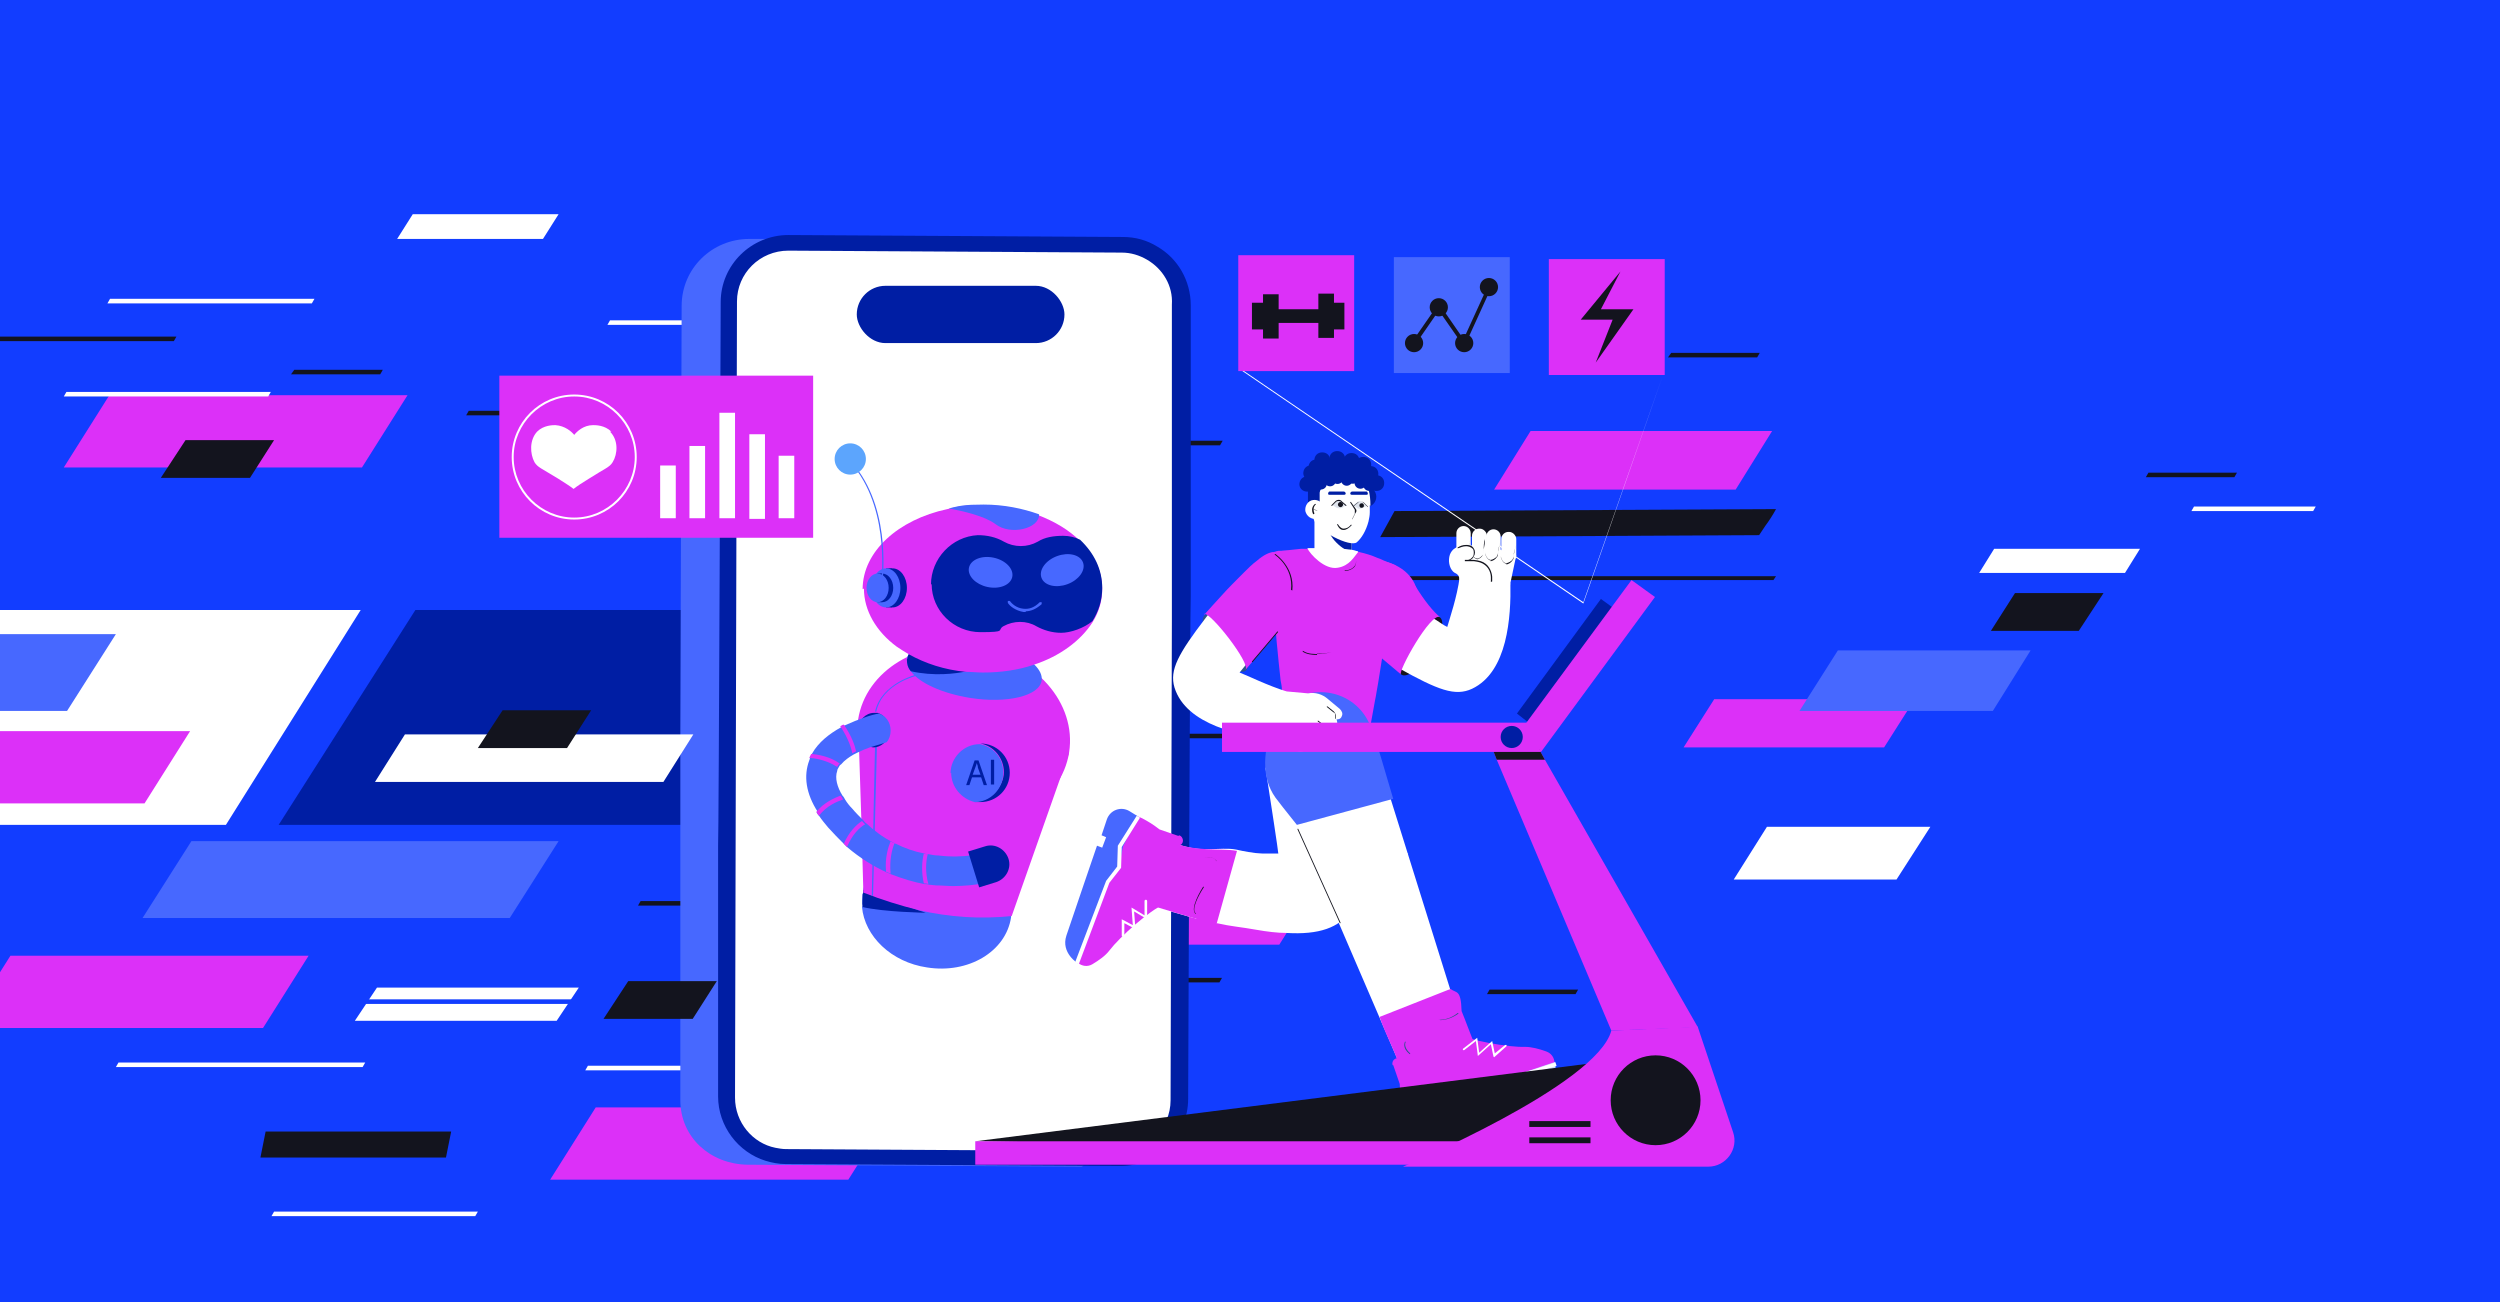 <?xml version="1.0" encoding="UTF-8"?>
<svg id="Warstwa_1" xmlns="http://www.w3.org/2000/svg" version="1.1" viewBox="0 0 384 200">
  <rect x="0" y="0" width="384" height="200" fill="#808080" stroke="none"/>
  <!-- Generator: Adobe Illustrator 29.3.0, SVG Export Plug-In . SVG Version: 2.1.0 Build 146)  -->
  <defs>
    <style>
      .st0 {
        fill: #5ca5fd;
      }

      .st1 {
        fill: #dfe4ed;
      }

      .st2 {
        fill: #123dff;
      }

      .st3 {
        fill: #fff;
      }

      .st4 {
        fill: #dc30f8;
      }

      .st5 {
        fill: none;
      }

      .st6 {
        fill: #4768ff;
      }

      .st7 {
        fill: #c6dafd;
      }

      .st8 {
        fill: #13141e;
      }

      .st9 {
        fill: #001ea4;
      }

      .st10 {
        fill: #2c538a;
      }
    </style>
  </defs>
  <rect class="st5" x="-20.5" y="1.2" width="439.8" height="201.6"/>
  <path class="st2" d="M440.2-.5H-4.6v203.9h444.9V-.5Z"/>
  <path class="st8" d="M270.2,82.2c.3-.5.7-1,1-1.5.6-.8,1.1-1.6,1.6-2.5l-58.6.3c-.7,1.3-1.5,2.7-2.2,4l58.2-.3Z"/>
  <path class="st8" d="M157.5,82.2c.3-.5.7-1,1-1.5.6-.8,1.1-1.6,1.6-2.5l-58.6.3c-.7,1.3-1.5,2.7-2.2,4l58.2-.3Z"/>
  <path class="st8" d="M187.3,150.9h-78.1l.4-.7h78.1l-.4.7Z"/>
  <path class="st8" d="M167,139.1h-69l.4-.7h69l-.4.7Z"/>
  <path class="st3" d="M116.9,164.4h-27l.4-.7h27l-.4.7Z"/>
  <path class="st8" d="M219.7,113.4h-69l.4-.7h69l-.4.7Z"/>
  <path class="st8" d="M149.6,63.8h-78l.4-.7h78l-.4.7Z"/>
  <path class="st8" d="M187.4,68.4h-68.9l.4-.7h68.9l-.4.7Z"/>
  <path class="st3" d="M326.4,88h-22.4l2.3-3.7h22.4l-2.3,3.7Z"/>
  <path class="st8" d="M319.4,96.9h-13.6l3.7-5.8h13.6l-3.8,5.8Z"/>
  <path class="st8" d="M242,152.7h-13.6l.4-.7h13.6l-.4.7Z"/>
  <path class="st8" d="M343.2,73.3h-13.6l.4-.7h13.6l-.4.7Z"/>
  <path class="st3" d="M164.5,163.6h-31.4l.4-.6h31.4l-.4.6Z"/>
  <path class="st3" d="M85.5,156.8h-31l3.4-5.1h31l-3.4,5.1Z"/>
  <path class="st8" d="M68.5,177.8h-28.5l.8-4h28.5l-.8,4Z"/>
  <path class="st3" d="M73,186.8h-31.3l.4-.7h31.3l-.4.7Z"/>
  <path class="st8" d="M147,104h-13.6l3.7-5.8h13.6l-3.8,5.8Z"/>
  <path class="st3" d="M124.7,49.9h-31.4l.4-.7h31.4l-.4.7Z"/>
  <path class="st4" d="M196.5,145.1h-41l6.2-9.9h41l-6.2,9.9Z"/>
  <path class="st4" d="M289.4,114.8h-30.8l4.7-7.4h30.8l-4.7,7.4Z"/>
  <path class="st3" d="M32.9,94.6H-5l.4-.7h37.9l-.4.7Z"/>
  <path class="st9" d="M42.8,126.7h103.9l20.7-33H63.8l-21,33Z"/>
  <path class="st3" d="M-123.9,126.7H34.7l20.7-33H-103l-21,33Z"/>
  <path class="st2" d="M334.4,87.8h11.3l3.4-5.5h-11.3l-3.4,5.5Z"/>
  <path class="st8" d="M272.4,89.1h-67.9l.5-.6h67.8l-.4.6Z"/>
  <path class="st3" d="M355.3,78.5h-18.7l.4-.7h18.7l-.4.7Z"/>
  <path class="st3" d="M211.1,139.2h-25l5.2-8.1h25l-5.1,8.1Z"/>
  <path class="st3" d="M271.5,127h25l-5.2,8.1h-25l5.1-8.1Z"/>
  <path class="st4" d="M40.4,157.9H-5.4l7-11.1h45.8l-7,11.1Z"/>
  <path class="st4" d="M130.3,181.2h-45.8l7-11.1h45.8l-7,11.1Z"/>
  <path class="st4" d="M55.6,71.8H9.8l7-11.1h45.8l-7,11.1Z"/>
  <path class="st4" d="M22.3,123.4H-23.5l7-11.1H29.2l-7,11.1Z"/>
  <path class="st4" d="M266.6,75.2h-37.1l5.6-9h37.1l-5.6,9Z"/>
  <path class="st3" d="M55.7,163.9H17.8l.4-.7h37.9l-.4.7Z"/>
  <path class="st2" d="M99.5,154.2h-45.6l.4-.7h45.6l-.4.7Z"/>
  <path class="st6" d="M306,109.2h-29.6l5.9-9.3h29.6l-5.8,9.3h0Z"/>
  <path class="st2" d="M32.4,199.5h-9.8l.4-.7h9.9l-.5.7Z"/>
  <path class="st3" d="M168.4,87.8h-22.4l2.3-3.7h22.4l-2.3,3.7Z"/>
  <path class="st8" d="M160.6,131.1h-13.6l3.7-5.8h13.6l-3.8,5.8Z"/>
  <path class="st8" d="M26.6,52.4H-26.9l.5-.7H27.1l-.4.7Z"/>
  <path class="st8" d="M269.8,54.9h-13.6l.5-.7h13.6l-.4.7Z"/>
  <path class="st3" d="M47.9,46.6h-31.4l.4-.7h31.4l-.4.7Z"/>
  <path class="st3" d="M83.4,36.7h-22.4l2.4-3.8h22.4l-2.4,3.8Z"/>
  <path class="st8" d="M38.3,73.4h-13.6l3.8-5.8h13.6l-3.7,5.8Z"/>
  <path class="st8" d="M58.3,57.5h-13.6l.5-.7h13.6l-.4.7Z"/>
  <path class="st3" d="M41.2,60.9H9.8l.4-.7h31.4l-.4.7Z"/>
  <path class="st6" d="M21.9,141h56.4l7.5-11.8H29.4l-7.5,11.8Z"/>
  <path class="st6" d="M-46.1,109.2H10.3l7.5-11.8h-56.4l-7.5,11.8Z"/>
  <path class="st3" d="M243.2,92.7h0c0,0-52.8-36-52.8-36,0,0,0,0,0-.1,0,0,0,0,.1,0l52.7,35.9,12.2-34.8s0,0,0,0c0,0,0,0,0,0l-12.2,35Z"/>
  <g>
    <path class="st6" d="M173,39.3c-1.8-1.5-4.1-2.4-6.6-2.4l-46.1-.2h-5.2c-5.7,0-10.4,4.5-10.4,10.3l-.2,65.8v15.5s0,40.7,0,40.7c0,5.7,4.6,9.8,10.3,9.9l51.3.3c.3,0,.4-.5.7-.5,2.2-.2,4.3-.5,5.9-1.9,2.2-1.9,3.7-4.7,3.7-7.9l.4-121.6c0-3.2-1.4-6.1-3.7-8Z"/>
    <g>
      <path class="st9" d="M182.9,46.9v44.7c-.1,0-.4,77.2-.4,77.2,0,5.7-4.7,10.3-10.4,10.3l-51.4-.3c-1.1,0-2.1-.2-3.1-.5-4.2-1.3-7.3-5.3-7.3-9.9v-38.5c.1,0,.4-83.5.4-83.5,0-5.7,4.7-10.3,10.4-10.3l51.4.3c1.9,0,3.7.5,5.3,1.5,3.1,1.8,5.1,5.2,5.1,9Z"/>
      <path class="st3" d="M112.9,168.6c0,3.8,2.7,7,6.2,7.7.5.1,1.1.2,1.6.2l51.2.3c4.4,0,7.9-3.5,7.9-7.8l.2-73.8v-48.4c.2-2.9-1.4-5.5-3.8-6.9h0c-1.2-.7-2.5-1.1-3.9-1.1l-51.2-.3c-4.4,0-7.9,3.5-7.9,7.8l-.2,80h0s-.1,42.2-.1,42.2Z"/>
    </g>
    <rect class="st9" x="131.6" y="43.9" width="31.9" height="8.8" rx="4.4" ry="4.4"/>
  </g>
  <g>
    <path class="st1" d="M159.1,117.5c2-.9,3.7-1,4.4-1,0-.2-.1-.4-.2-.6-.9,0-2.5.2-4.4,1,0,.2.1.4.2.6Z"/>
    <path class="st6" d="M132.4,139.3c.4,4.5,4.5,8.5,10,9.3,6.3,1,12.1-2.4,12.9-7.7,0-.1,0-.3,0-.4.5-5.1-3.9-9.9-10-10.8-6-.9-11.5,2.1-12.7,6.9,0,0,0,0,0,.1,0,.2,0,.4-.1.6,0,.6-.1,1.3,0,1.9Z"/>
    <path class="st9" d="M132.4,139.3c3.3.8,9.8.9,9.8.9l-1.2-.4-8.4-3.1h0s0,.1,0,.1c0,.2,0,.4-.1.6,0,.6-.1,1.3,0,1.9Z"/>
    <ellipse class="st4" cx="148" cy="113.1" rx="13.8" ry="16.4" transform="translate(13.6 242) rotate(-81.2)"/>
    <path class="st4" d="M131.8,110.5h0c0,.1.5,15.3.5,15.3l.3,10.8v.2s0,.3,0,.3c2.8,1.1,5.7,2,8.5,2.7,4.8,1.1,9.5,1.4,14.3.9h0l8.8-25-28.3-4.4-4.1-.6h0Z"/>
    <path class="st6" d="M139.9,103.1c1.3,1.8,4.8,3.4,9.1,4.1,5.7.9,10.7-.3,11-2.7.1-.8-.3-1.6-1.1-2.4-1.6-1.6-4.8-2.9-8.6-3.5-3-.5-5.7-.4-7.7.2-1.4.4-2.5,1-3,1.7-.2.3-.3.5-.3.8,0,.6.1,1.2.6,1.8Z"/>
    <path class="st6" d="M134.6,109.3h-.2c1-4.4,6.4-5.7,6.4-5.7v.2s-5.3,1.2-6.2,5.5Z"/>
    <polygon class="st6" points="134.1 137.6 133.9 137.6 134.4 114.7 134.7 114.7 134.1 137.6"/>
    <path class="st9" d="M149.7,123.2c.3,0,.6,0,.9,0,2.5,0,4.5-2,4.5-4.5s-2-4.5-4.5-4.5,0,0,0,0c2.1.4,3.6,2.3,3.6,4.4s-2,4.5-4.4,4.5Z"/>
    <path class="st6" d="M146.1,118.7c0,2.2,1.6,4,3.6,4.5h0c2.5,0,4.4-2.1,4.4-4.5s-1.6-4-3.6-4.4c-2.5,0-4.5,2.1-4.5,4.5Z"/>
    <path class="st9" d="M139.3,101.3c0,.6.1,1.2.6,1.8,3.5.8,6.9.4,8.6,0,.8-.1,1.2-.3,1.2-.3l-7.1-4.2-1-.6s-2.2.4-3.8,1.1c.6.4,1.2.8,1.9,1.2-.2.3-.3.5-.3.8Z"/>
    <path class="st4" d="M132.7,90.4c0,3.4,1.9,6.6,5,8.9.6.4,1.2.8,1.9,1.2,2.5,1.4,5.5,2.4,8.8,2.7.9,0,1.7.1,2.6.1,2.8,0,5.5-.4,7.8-1.2,4-1.3,7.2-3.7,9-6.5,1-1.6,1.5-3.3,1.5-5.1,0-2.8-1.2-5.3-3.4-7.4-1.7-1.7-3.9-3-6.5-4-2.5-.9-5.4-1.5-8.5-1.5s-3.7.2-5.4.6c-7.5,1.6-13,6.5-13,12.3Z"/>
    <path class="st9" d="M143.1,89.7c0,4.1,3.4,7.4,7.5,7.4s2.5-.3,3.5-.9c1.6-.9,3.6-.9,5.1,0,1.1.6,2.4,1,3.8,1s3.5-.7,4.8-1.8c1-1.6,1.5-3.3,1.5-5.1,0-2.8-1.2-5.3-3.4-7.4-.8-.4-1.7-.6-2.6-.6-1.4,0-2.8.2-3.9.9-1.6.9-3.6.9-5.2,0-1.2-.7-2.6-1-4-1-4,.2-7.2,3.6-7.2,7.6Z"/>
    <path class="st6" d="M157.6,94c-.1,0-.3,0-.4,0-1.2-.2-2.1-.9-2.4-1.4,0-.1,0-.2,0-.3.1,0,.2,0,.3,0,.3.4,1,1.1,2.1,1.2.9.1,1.7-.2,2.5-1,0,0,.2,0,.3,0,0,0,0,.2,0,.3-.8.7-1.6,1.1-2.5,1.1Z"/>
    <path class="st6" d="M145.7,78.1c2.3.4,5.6,1.2,7.2,2.4,2.3,1.8,6.8.7,6.7-1.5-2.5-.9-5.4-1.5-8.5-1.5s-3.7.2-5.4.6Z"/>
    <g>
      <ellipse class="st9" cx="137.1" cy="90.3" rx="2.2" ry="3"/>
      <rect class="st9" x="136.1" y="87.3" width=".9" height="6"/>
      <ellipse class="st6" cx="136.1" cy="90.3" rx="2.2" ry="3"/>
    </g>
    <g>
      <ellipse class="st9" cx="135.5" cy="90.3" rx="1.7" ry="2.2"/>
      <rect class="st9" x="134.8" y="88.1" width=".7" height="4.4"/>
      <ellipse class="st6" cx="134.8" cy="90.3" rx="1.7" ry="2.2"/>
    </g>
    <path class="st6" d="M135.5,89.9h-.2c0-.1,1.6-11-4.1-18.2h.2c5.7,7.2,4.1,18.1,4.1,18.2Z"/>
    <circle class="st0" cx="130.6" cy="70.5" r="2.4"/>
    <path class="st9" d="M131.8,112.1c0,1.2.7,2.1,1.6,2.5.3.1.5.2.8.2.7,0,1.4-.4,1.8-.9.4-.5.6-1.1.6-1.8,0-1.3-.8-2.3-1.8-2.6-.2,0-.4,0-.6,0-.6,0-1.2.3-1.6.7-.5.5-.8,1.2-.8,2Z"/>
    <path class="st6" d="M125.4,124.7c.1.2.2.4.4.6.4.6.9,1.2,1.4,1.8.8.9,1.6,1.7,2.4,2.5.2.2.3.3.5.5,2,1.7,4.1,3,6.1,3.9.2.1.5.2.7.3,1.8.7,3.5,1.2,5.1,1.5.2,0,.5,0,.7.1.4,0,.8.1,1.1.1.9,0,1.8.1,2.6.1,3.5,0,6-.7,6.1-.8l-1.3-4.3s-3,.9-7.1.4c-.5,0-1-.1-1.5-.2-.2,0-.4,0-.6-.1-1.6-.3-3-.8-4.4-1.5-.2,0-.4-.2-.6-.3-1.4-.7-2.7-1.7-3.9-2.8-.2-.1-.3-.3-.5-.5-.6-.6-1.2-1.2-1.7-1.8-.4-.4-.8-.9-1.1-1.4-.1-.2-.2-.4-.4-.6-.8-1.3-1.2-2.7-.8-3.8,0-.2.1-.3.2-.5.1-.2.2-.4.4-.5.5-.6,1.2-1.1,1.9-1.5.2-.1.4-.2.6-.3.6-.3,1.3-.6,1.9-.8,1-.3,1.9-.6,2.6-.8.4-.5.6-1.1.6-1.8,0-1.3-.8-2.3-1.8-2.6-.6.1-1.4.3-2.2.6-.9.3-1.9.7-3,1.2-.2,0-.4.2-.6.3-1.8,1-3.5,2.3-4.5,4.1-.1.2-.2.4-.3.6,0,.1,0,.2-.1.4-.9,2.4-.5,5.1,1.3,7.9Z"/>
    <path class="st4" d="M129.1,111.6c1.2,1.8,1.7,3.4,1.8,4.1.2-.1.4-.2.6-.3-.2-.9-.7-2.4-1.9-4.1-.2,0-.4.2-.6.3Z"/>
    <path class="st4" d="M124.3,116.4c2.2.2,3.5.9,4.3,1.4.1-.2.2-.4.4-.5-.8-.6-2.2-1.3-4.4-1.5-.1.2-.2.4-.3.6Z"/>
    <path class="st4" d="M125.4,124.7c.1.2.2.4.4.6,1.1-1.5,2.8-2.2,3.7-2.5-.1-.2-.2-.4-.4-.6-1,.4-2.6,1.1-3.7,2.5Z"/>
    <path class="st4" d="M129.6,129.6c.2.2.3.3.5.5.8-1.9,1.9-3,2.8-3.5-.2-.1-.3-.3-.5-.5-.9.6-2,1.7-2.8,3.5Z"/>
    <path class="st4" d="M136.1,133.9c.2.1.5.2.7.3-.2-2.1.2-3.7.6-4.7-.2,0-.4-.2-.6-.3-.4,1-.9,2.6-.7,4.7Z"/>
    <path class="st4" d="M141.9,135.7c.2,0,.5,0,.7.1-.5-1.8-.4-3.4-.1-4.6-.2,0-.4,0-.6-.1-.3,1.2-.4,2.8,0,4.6Z"/>
    <g>
      <path class="st9" d="M149.3,119.4l-.4,1.2h-.5l1.3-3.8h.6l1.3,3.8h-.5l-.4-1.2h-1.4ZM150.6,119l-.4-1.1c0-.3-.1-.5-.2-.7h0c0,.2-.1.5-.2.7l-.4,1.1h1.2Z"/>
      <path class="st9" d="M152.7,116.7v3.8h-.5v-3.8h.5Z"/>
    </g>
    <ellipse class="st6" cx="152.1" cy="87.9" rx="2.3" ry="3.4" transform="translate(34.1 218) rotate(-77.8)"/>
    <ellipse class="st6" cx="163.1" cy="87.6" rx="3.4" ry="2.3" transform="translate(-20.2 62) rotate(-20.3)"/>
    <path class="st9" d="M153,135.5l-2.6.8-1.7-5.5,2.6-.8c1.5-.5,3.1.4,3.6,1.9h0c.5,1.5-.4,3.1-1.9,3.6Z"/>
  </g>
  <g>
    <ellipse class="st8" cx="218.2" cy="99.2" rx="5.3" ry="1.9" transform="translate(14.6 225.7) rotate(-56.3)"/>
    <g>
      <path class="st3" d="M176.6,139c.1,0,.2,0,.3.1,4.8,1.5,7.7,2.3,10,2.7,2.2.5,3.8.6,6,1,1.7.3,3.3.5,4.7.5,5,.3,8.1-.8,9.9-3.4,1.9-2.8,1.4-6.4,1.5-8.8,0-.4.7-4.7,1.4-9.9,0-.2,0-.3,0-.5l-16-2.8c0,0,0,.1,0,.2.8,5.2,1.9,12.3,2,13.4-1.9-.3-3.9-.4-6.5-1-2.6-.5-5.5.7-9.7-1.1-.2,0-.4-.2-.5-.2.2.2.3.5.4.7,2.4,4.4-.8,4.5-3,7.8-.2.4-.5.7-.7,1.1Z"/>
      <path class="st4" d="M176.9,139.1c2.6.8,4.7,1.4,6.4,1.9,0,0,.2,0,.3,0,1.2,1.1,2.3,1.3,3.3.8l3.1-11.1c-2.6-.5-6.2.3-10.4-1.5l.4-1.3-2.8,10-.3,1.2Z"/>
      <path class="st3" d="M166.7,141.9s0,0-.1,0c-.1,0-.2-.2-.1-.4l7.6-16.7c0-.1.2-.2.4-.1.1,0,.2.2.1.4l-7.6,16.7c0,.1-.1.2-.2.2Z"/>
      <path class="st8" d="M186.8,132.2s0,0,0,0c0,0-.4-.8-1.8-.4,0,0,0,0,0,0,0,0,0,0,0,0,1.5-.4,1.9.5,1.9.5,0,0,0,0,0,0,0,0,0,0,0,0Z"/>
      <path class="st8" d="M183.7,140.4s0,0,0,0c-1.1-.7.9-3.9,1.1-4.2,0,0,0,0,.1,0,0,0,0,0,0,.1-.8,1.2-2,3.5-1.2,4,0,0,0,0,0,.1,0,0,0,0,0,0Z"/>
      <path class="st8" d="M197.7,131.9s0,0,0,0l-2.2-.3s0,0,0,0,0,0,0,0l2.2.3s0,0,0,0c0,0,0,0,0,0Z"/>
      <g>
        <path class="st4" d="M181,128.4l-2.9-1s-4.2-3.4-6.1-2.1l-7,20.5c-.6,1.7,1.3,3.2,2.8,2.3,1-.6,2-1.3,2.6-2.1,1.6-2.1,6.2-6.2,8.4-7.1.4-.1.6-.4.8-.8l.6-1.7c.1-.4-.1-.9-.5-1l-1.4-.3,1.6-5.3h.9c.5.2.9-.2.9-.7h0c0-.3-.2-.7-.6-.8Z"/>
        <path class="st6" d="M165.6,148s-2.7-1.6-1.8-4.3c.9-2.7,4.7-13.8,4.7-13.8l.8.3.6-1.6-.7-.3.8-2.4c.5-1.5,2.2-2.1,3.5-1.3l1.3.8-2.3,4.6-.6,3-1.6,2.5-4.6,12.4Z"/>
        <polygon class="st3" points="165.7 148.1 165.1 147.9 169.9 135.3 171.6 133.1 171.7 129.9 174.6 125.3 175.1 125.6 172.3 130.1 172.2 133.3 170.4 135.6 165.7 148.1"/>
        <path class="st3" d="M172.5,143.9c0,0-.1,0-.2-.1v-2.6c0,0,1.7.9,1.7.9l-.2-2.7,2,1.2v-2.2c0,0,0-.2.2-.2h0c0,0,.2,0,.2.2v2.8s-2-1.2-2-1.2l.2,2.7-1.7-.9v2c0,0,0,.2,0,.2h0Z"/>
      </g>
    </g>
    <path class="st3" d="M215.6,164.9l-17.4-40.4c-3-6.6-1-13.3,5-16.7l5.9.5,14.1,45.1c-4.9-.5.1,9.1-7.6,11.6Z"/>
    <path class="st4" d="M214.4,87s-.9,6-1.8,12.1c-.3,1.9-.6,3.9-.9,5.7-.2,1-.3,1.9-.5,2.8-.5,2.7-.8,4.6-.9,4.6l-12.4-4.3c-.2,0-.5-.1-.6-.3-.1-.1-.2-.3-.2-.5,0-.3-.1-.7-.2-1.2,0-.4-.1-.9-.2-1.4-.1-.9-.2-1.8-.3-2.8-.1-1.3-.3-2.8-.4-4.3,0-.6,0-1.2-.1-1.8-.2-3.4-.3-7.1-.3-10.6v-.2s0,0,.1,0c.4,0,.8-.1,1.3-.2.9-.1,1.8-.2,2.8-.3.2,0,.3,0,.5,0,.2,0,.5,0,.7,0,2.2,0,4.3-.1,6.4.2.5,0,1,.2,1.4.3.9.2,1.9.5,2.8.9,0,0,0,0,0,0,.6.2,1.1.5,1.7.7,0,0,0,0,0,0,.2.1.5.2.7.3.1,0,.3.1.4.2Z"/>
    <path class="st6" d="M199.2,126.7c-1.7-2.1-3-3.8-3.3-4.2-2.2-3.1-2-7.3,0-11.9,0,0,0-.2.1-.3,3.3-5.8,11.8-5.1,14.4,1,1.2,2.9,2.5,7.8,3.6,11.4"/>
    <g>
      <ellipse class="st10" cx="188.2" cy="98.6" rx="1.9" ry="5.3" transform="translate(-22 129.6) rotate(-36)"/>
      <path class="st3" d="M197.6,106.2c-2.9-.9-5.9-2.4-7.2-2.9.3-.4,1.3-1.6,1.6-1.9-.4-.7-.8-1.1-1.3-1.8-1-1.7-2-3.1-3.1-4.8l-.9-2c-.3.3-1.2,1.8-1.5,2.1-4.2,5.5-5.6,8-4.8,10.7,1.8,5.8,10.2,7.4,15.3,8l1.9-7.5Z"/>
      <path class="st8" d="M191.3,103.7s0,0,0,0l-3.5-1.2s0,0,0,0c0,0,0,0,0,0l3.5,1.2s0,0,0,0c0,0,0,0,0,0Z"/>
      <path class="st4" d="M184.9,94.3c.9-.5,7.3,7.7,6.4,8.6.8-1,1.7-1.9,4.6-5.4h0c.4-.5.8-1,1.3-1.5,0,0,0,0,0-.1l-1.6-10.9v-.2s0,0,0,0c-.6,0-1.6.5-2.5,1.3-.7.5-1.4,1.2-2.1,1.9-1.2,1.2-2.4,2.4-3.2,3.3-.3.3-2.9,3.2-2.8,3.1Z"/>
    </g>
    <path class="st3" d="M224.2,88.7c-.4,3-1.5,6.2-1.9,7.6-.5-.2-1.7-1.1-2.1-1.3-.6.5-1,1-1.6,1.5-1.5,1.3-2.8,2.5-4.3,3.7l-.3.8c.4.2.4,1.4.8,1.6,6.1,3.4,8.7,4.4,11.3,3.2,5.5-2.6,6-11.1,5.9-16.2l-7.8-.9Z"/>
    <path class="st8" d="M221.9,99s0,0,0,0c0,0,0,0,0,0l.7-3.6s0,0,0,0c0,0,0,0,0,0l-.7,3.6s0,0,0,0Z"/>
    <path class="st4" d="M221.2,94.8c-1-.8-2.4-2.5-3.8-4.8l-11.1,6.2c1.8,1.4,8.9,7.4,8.9,7.4-.6-.3,4.6-9.7,6-8.8Z"/>
    <path class="st4" d="M192,90.3c0,1.6.6,3,1.6,4,.8.8,1.9,1.4,3.1,1.6.3,0,.6,0,.9,0,1.5,0,2.8-.5,3.8-1.4,0,0,.2-.2.3-.2,1-1,1.6-2.4,1.6-4,0-3.1-2.5-5.7-5.7-5.7s-.6,0-.9,0c0,0-.2,0-.3,0-2,.4-3.5,1.8-4.2,3.7-.2.6-.3,1.2-.3,1.9Z"/>
    <path class="st4" d="M205.1,92.6c0,3.5,2.9,6.4,6.4,6.4s.8,0,1.2-.1c3-.6,5.2-3.2,5.2-6.3s-1.6-4.9-3.8-5.9c-.2-.1-.5-.2-.8-.3-.6-.2-1.2-.3-1.8-.3s0,0,0,0c-3.5,0-6.3,2.9-6.3,6.4Z"/>
    <path class="st8" d="M198.3,90.6s0,0,0,0c0,0,0,0,0,0,.4-3.5-2.5-5.4-2.5-5.4,0,0,0,0,0-.1,0,0,0,0,.1,0,0,0,3,2,2.6,5.6,0,0,0,0,0,0Z"/>
    <path class="st8" d="M206.6,87.6s0,0,0,0c0,0,0,0,0,0,.7,0,1.2-.3,1.5-.7.3-.5.2-1,.2-1,0,0,0,0,0,0,0,0,0,0,0,0,0,0,.1.6-.2,1.1-.3.4-.9.7-1.6.7,0,0,0,0,0,0Z"/>
    <path class="st8" d="M192.3,101.7s0,0,0,0c0,0,0,0,0-.1l3.9-4.6s0,0,.1,0c0,0,0,0,0,.1l-3.9,4.6s0,0,0,0Z"/>
    <path class="st8" d="M202.3,100.6c-.8,0-1.6-.1-2.2-.5,0,0,0,0,0-.1s0,0,.1,0c1.3.9,4.2.2,4.3.2,0,0,0,0,0,0,0,0,0,0,0,0,0,0-1.1.2-2.2.2Z"/>
    <path class="st3" d="M197.6,106.2l3.3.3c1.1-.2,2.2.1,3.1.9l1.8,1.5c.3.3.5.7.3,1.1-.1.3-.3.5-.8.5,0,0,.7,1.9-1.5,2.2,0,0-.2,1.6-1.9,1.3,0,0-2.1,3.1-3.9.2l-4.6-1,1.4-6.5,2.8-.5Z"/>
    <path class="st3" d="M229.4,86h0c.6,0,1.1-.5,1.1-1.1v-2.5c0-.6-.5-1.1-1.1-1.1h0c-.6,0-1.1.5-1.1,1.1v2.5c0,.6.5,1.1,1.1,1.1Z"/>
    <rect class="st3" x="226.1" y="81.2" width="2.3" height="4.7" rx="1.1" ry="1.1" transform="translate(454.5 167.1) rotate(-180)"/>
    <path class="st3" d="M224.5,89.6l-.5,3.7h7.2s1.7-8,1.7-8c0,0-4.2-1.5-4.4-1.5-.1,0-3,.7-3,.7l-1.6,1.5.5,3.5Z"/>
    <path class="st8" d="M229.1,86.1s0,0-.1,0c-.7-.1-.9-1.1-.9-1.2,0-.2,0-.3,0-.6,0,0,0-.2,0-.4,0-.4,0-.8,0-1.2,0,0,0,0,0,0,0,0,0,0,0,0,0,.4,0,.8,0,1.2,0,.1,0,.3,0,.4,0,.3,0,.4,0,.6,0,0,.2,1,.8,1.1.4,0,.8-.3,1-.5.1-.2.2-.4.2-.6h0c0-.6.2-1.1.4-1.7,0,0,0,0,0,0,0,0,0,0,0,0-.2.5-.3,1.1-.4,1.6h0c0,.4,0,.6-.2.8-.2.3-.6.6-1,.6Z"/>
    <rect class="st3" x="230.7" y="81.7" width="2.3" height="4.7" rx="1.1" ry="1.1" transform="translate(463.6 168.1) rotate(-180)"/>
    <path class="st8" d="M231.5,86.6s0,0-.1,0c-.7-.1-.9-1.1-.9-1.2,0-.2,0-.3,0-.6,0,0,0-.2,0-.4,0-.4,0-.8,0-1.2,0,0,0,0,0,0h0s0,0,0,0c0,.4,0,.8,0,1.2,0,.2,0,.3,0,.4,0,.3,0,.4,0,.6,0,0,.2,1,.8,1.1.4,0,.8-.3,1-.5.1-.2.2-.4.2-.6h0c0-.6.2-1.1.4-1.7,0,0,0,0,0,0,0,0,0,0,0,0-.2.5-.3,1.1-.4,1.6h0c0,.4,0,.6-.2.8-.2.3-.6.6-1,.6Z"/>
    <path class="st3" d="M224.8,85.5h0c.6,0,1.1-.5,1.1-1.1v-2.5c0-.6-.5-1.1-1.1-1.1h0c-.6,0-1.1.5-1.1,1.1v2.5c0,.6.5,1.1,1.1,1.1Z"/>
    <path class="st8" d="M224.5,85.7s0,0-.1,0c-.7-.1-.9-1.1-.9-1.2,0-.2,0-.3,0-.6,0,0,0-.2,0-.4,0-.4,0-.8,0-1.2,0,0,0,0,0,0h0s0,0,0,0c0,.4,0,.8,0,1.2,0,.2,0,.3,0,.4,0,.3,0,.4,0,.6,0,0,.2,1,.8,1.1.4,0,.8-.3,1-.5.1-.2.2-.4.2-.6h0c0-.6.2-1.1.4-1.7,0,0,0,0,0,0,0,0,0,0,0,0-.2.5-.3,1.1-.4,1.6h0c0,.4,0,.6-.2.8-.2.3-.6.6-1,.6Z"/>
    <path class="st8" d="M227,85.9s0,0,0,0c-.7,0-1-1-1-1.1,0-.2,0-.3,0-.6,0,0,0-.2,0-.4,0-.4,0-.8,0-1.2,0,0,0,0,0,0,0,0,0,0,0,0,0,.4,0,.8,0,1.2,0,.2,0,.3,0,.4,0,.3,0,.4,0,.6,0,0,.3,1,.9,1,0,0,0,0,0,0,.4,0,.7-.4.9-.6.1-.2.1-.4.1-.7h0c0-.6,0-1.2.2-1.7,0,0,0,0,0,0,0,0,0,0,0,0,0,.5-.1,1.1-.2,1.6h0c0,.4,0,.6-.1.8-.2.4-.6.7-1,.7Z"/>
    <path class="st3" d="M224.4,91.8c-.2,0,0-2.8-.4-3.4-.3-.4-.5-.3-.8-.6-.6-.6-.8-1.7-.5-2.6.3-.8.9-1.1,1.2-1.2.6-.3,1.8-.7,2.4,0,.3.3.6.9.4,1.3-.3.5-1,.2-1.3.7-.4.6.4,1.2,0,2.4-.2.8-.8,3.6-1.1,3.5Z"/>
    <path class="st8" d="M229,89.4s0,0,0,0c0,0,0,0,0,0,0-.2,0-.5,0-.7,0-.1,0-1.2-.9-1.9-.5-.4-1-.5-1.7-.6-.3,0-.6,0-1,0-.1,0-.2,0-.4,0v-.2c.1,0,.2,0,.4,0,.4,0,.7-.3.9-.6.1-.3.1-.7,0-1-.3-.4-.8-.5-1.1-.5-.5,0-.9.2-1.2.3,0,0,0,0-.1,0s0,0,0-.1c.3-.2.7-.4,1.3-.4.3,0,.9,0,1.2.6.2.3.2.8,0,1.1-.1.3-.3.5-.6.6.2,0,.4,0,.6,0,.8.1,1.3.2,1.8.6.9.7,1,1.9,1,2,0,.2,0,.5,0,.7,0,0,0,0,0,0Z"/>
    <path class="st10" d="M200,114.5s0,0,0,0l-1.8-.2s0,0,0,0c0,0,0,0,0,0l1.8.2s0,0,0,0c0,0,0,0,0,0Z"/>
    <path class="st10" d="M201.9,114s0,0,0,0v-.6c0-.2-.1-.3-.3-.4l-1-.8s0,0,0-.1,0,0,.1,0l1,.8c.1.1.2.3.3.5v.6c0,0,0,0,0,0,0,0,0,0,0,0Z"/>
    <path class="st8" d="M205.1,110.4s0,0,0,0v-.6c0-.2-.1-.3-.3-.4l-1-.8s0,0,0-.1c0,0,0,0,.1,0l1,.8c.1.1.2.3.3.5v.6c0,0,0,0,0,0,0,0,0,0,0,0Z"/>
    <path class="st8" d="M203.7,112.6s0,0,0,0v-.6c0-.2-.1-.3-.3-.4l-1-.8s0,0,0-.1c0,0,0,0,.1,0l1,.8c.1.1.2.3.3.5v.6c0,0,0,0,0,0,0,0,0,0,0,0Z"/>
    <circle class="st9" cx="209.8" cy="76.3" r="1.6"/>
    <path class="st3" d="M207.6,85.2c-1.7,2.2-3.6,1.9-5.7-.1v-5.4s5.7,0,5.7,0v5.6Z"/>
    <path class="st9" d="M207.6,83.4v1.6s-3.2-1.5-3.6-3.9"/>
    <path class="st3" d="M210.4,77.6c0,.4,0,.7,0,1.1,0,.5-.1.9-.2,1.4-.4,1.5-1.1,2.6-1.8,3.2-1,.8-6-1.7-6.6-3.5-.9-2.7,1.4-6,4.2-6.6,1.2-.2,3,0,3.8,1.1.3.4.7,1.4.7,3.4Z"/>
    <rect class="st9" x="200.9" y="73.9" width="1.8" height="5"/>
    <g>
      <path class="st3" d="M200.5,78.5c.2.8.9,1.3,1.7,1.2.8-.2,1.3-.9,1.2-1.7-.2-.8-.9-1.3-1.7-1.2s-1.3.9-1.2,1.7Z"/>
      <g>
        <path class="st8" d="M201.7,79s0,0,0,0c-.5-1.1.3-1.6.3-1.6,0,0,0,0,.1,0,0,0,0,0,0,.1,0,0-.6.4-.2,1.4,0,0,0,0,0,0,0,0,0,0,0,0Z"/>
        <path class="st8" d="M202.4,78.5s0,0,0,0c-.3-.2-.8-.4-.9-.4,0,0,0,0,0,0,0,0,0,0,0,0,0,0,.8.4.9.4,0,0,0,0,0,.1,0,0,0,0,0,0Z"/>
      </g>
    </g>
    <g>
      <g>
        <path class="st1" d="M206.7,77.5s0,0,0,0l-.6-.4c-.3-.2-.7-.2-.9,0l-.5.5s0,0,0,0l.6.4c.2.1.6.1.9,0,.2-.2.5-.4.6-.4Z"/>
        <path class="st8" d="M204.5,77.7s0,0,0,0c0,0,0,0,0-.1l.6-.6c.3-.3.8-.3,1,0l.7.6s0,0,0,.1c0,0,0,0-.1,0l-.7-.6c-.2-.2-.6-.2-.8,0l-.6.6s0,0,0,0Z"/>
      </g>
      <path class="st8" d="M205.5,77.5c0,.2.2.4.4.4.2,0,.4-.2.4-.4,0-.2-.2-.4-.4-.4-.2,0-.4.2-.4.4Z"/>
    </g>
    <g>
      <g>
        <path class="st1" d="M209.9,77.7s0,0,0,0l-.6-.5c-.2-.3-.7-.3-.9,0l-.6.4s0,0,0,0l.6.4c.2.2.6.2.9,0,.3-.1.6-.3.7-.4Z"/>
        <path class="st8" d="M210,77.8s0,0,0,0l-.6-.6c-.2-.2-.6-.2-.8,0l-.6.5s0,0,0,0c0,0,0,0-.1,0,0,0,0,0,0,0s0,0,0,0l.6-.5c.3-.2.8-.2,1,0l.6.6s0,0,0,.1c0,0,0,0,0,0ZM207.8,77.5s0,0,0,0c0,0,0,0,0,0Z"/>
      </g>
      <path class="st8" d="M208.8,77.6c0,.2.1.4.3.4.2,0,.4-.1.4-.3,0-.2-.1-.4-.3-.4-.2,0-.4.1-.4.3Z"/>
    </g>
    <path class="st8" d="M207.7,79.8s0,0,0,0c0,0,0,0,0-.1l.4-.8c0-.2,0-.4,0-.6l-.7-1.1s0,0,0-.1c0,0,0,0,.1,0l.7,1c.2.2.2.5,0,.7l-.4.8s0,0,0,0Z"/>
    <path class="st8" d="M206.4,81.4s0,0-.1,0c-.6,0-.9-.8-.9-.8,0,0,0,0,0-.1,0,0,0,0,.1,0,0,0,.3.6.8.7.4,0,.8-.1,1.2-.6,0,0,0,0,.1,0,0,0,0,0,0,.1-.4.4-.8.7-1.2.7Z"/>
    <g>
      <path class="st9" d="M201.9,70.5c-.1.7.3,1.3,1,1.4.7.1,1.3-.3,1.4-1s-.3-1.3-1-1.4-1.3.3-1.4,1Z"/>
      <path class="st9" d="M204.2,70.3c-.1.7.3,1.3,1,1.4.7.1,1.3-.3,1.4-1,.1-.7-.3-1.3-1-1.4s-1.3.3-1.4,1Z"/>
      <path class="st9" d="M206.4,70.6c-.1.7.3,1.3,1,1.4.7.1,1.3-.3,1.4-1,.1-.7-.3-1.3-1-1.4-.7-.1-1.3.3-1.4,1Z"/>
      <path class="st9" d="M208.2,71.2c-.1.7.3,1.3,1,1.4.7.1,1.3-.3,1.4-1,.1-.7-.3-1.3-1-1.4-.7-.1-1.3.3-1.4,1Z"/>
      <path class="st9" d="M210.2,74c-.1.7.3,1.3,1,1.4.7.1,1.3-.3,1.4-1,.1-.7-.3-1.3-1-1.4-.7-.1-1.3.3-1.4,1Z"/>
      <path class="st9" d="M209.3,72.6c-.1.7.3,1.3,1,1.4s1.3-.3,1.4-1c.1-.7-.3-1.3-1-1.4-.7-.1-1.3.3-1.4,1Z"/>
      <circle class="st9" cx="209" cy="74.2" r=".9" transform="translate(-.3 .7) rotate(-.2)"/>
      <circle class="st9" cx="210.3" cy="74.5" r=".9"/>
      <path class="st9" d="M205.9,73.5c0,.5.3,1,.8,1.1s1-.3,1.1-.8c0-.5-.3-1-.8-1.1s-1,.3-1.1.8Z"/>
      <circle class="st9" cx="207.8" cy="73.4" r=".9"/>
      <circle class="st9" cx="205.4" cy="73.4" r=".9" transform="translate(104.5 266.8) rotate(-82.1)"/>
      <circle class="st9" cx="204.3" cy="73.8" r=".9"/>
      <circle class="st9" cx="202.9" cy="74.3" r=".9" transform="translate(-5.3 16.5) rotate(-4.6)"/>
      <circle class="st9" cx="201.9" cy="75.1" r=".9"/>
      <path class="st9" d="M199.6,74.2c-.1.6.3,1.2,1,1.3.6.1,1.2-.3,1.3-1,.1-.6-.3-1.2-1-1.3-.6-.1-1.2.3-1.3,1Z"/>
      <path class="st9" d="M200.2,72.5c-.1.6.3,1.2,1,1.3.6.1,1.2-.3,1.3-1,.1-.6-.3-1.2-1-1.3-.6-.1-1.2.3-1.3,1Z"/>
      <path class="st9" d="M201,71.6c-.1.6.3,1.2,1,1.3.6.1,1.2-.3,1.3-1,.1-.6-.3-1.2-1-1.3-.6-.1-1.2.3-1.3,1Z"/>
      <polyline class="st9" points="210.9 74.1 210.9 74.1 208.1 70.8 204.2 70.6 202.3 71.2 201.3 72.8 200.8 73.8 201 74.6 202.4 74.5 203.7 73.9 205.6 73.2 208 73.3 209.3 74.1 210.9 74.4"/>
    </g>
    <path class="st9" d="M204.2,76h2.2c.1,0,.3,0,.3-.2h0c0-.1-.1-.3-.3-.3h-2.2c-.1,0-.2.2-.2.3h0c0,.1,0,.2.2.2Z"/>
    <path class="st9" d="M209.9,76h-2.2c-.1,0-.3,0-.3-.2h0c0-.1.1-.3.3-.3h2.2c.1,0,.2.2.2.3h0c0,.1,0,.2-.2.2Z"/>
    <path class="st4" d="M226.8,161.2c-1.2-3-1.6-4.2-2.3-5.9-.1-3.4-.8-2.7-1.7-3.4l-10.9,4.3c1.1,3.2,2.5,5.3,3.8,9.7l.5-.2,9.5-4.1,1.2-.5Z"/>
    <path class="st8" d="M212.2,101.3s0,0,0,0c0,0,0,0,0,0l.8-7.5s0,0,0,0c0,0,0,0,0,0l-.8,7.5s0,0,0,0Z"/>
    <path class="st10" d="M216.5,161.9s0,0,0,0c-1.2-1-.7-1.8-.7-1.9,0,0,0,0,.1,0,0,0,0,0,0,.1,0,0-.4.7.7,1.7,0,0,0,0,0,.1,0,0,0,0,0,0Z"/>
    <path class="st10" d="M221.3,156.6c-.1,0-.2,0-.4,0,0,0,0,0,0,0,0,0,0,0,0,0,1.6.2,3-1,3-1,0,0,0,0,.1,0,0,0,0,0,0,.1,0,0-1.3,1-2.8,1Z"/>
    <g>
      <path class="st4" d="M214,163.6l1,2.9s0,5.4,2.2,6l20.3-7.4c1.7-.6,1.7-3,0-3.6-1.1-.4-2.3-.7-3.2-.7-2.6.1-8.7-1-10.7-2.1-.3-.2-.7-.2-1.1,0l-1.7.6c-.4.2-.6.6-.4,1l.6,1.3-5.1,2.1-.5-.8c-.3-.4-.8-.5-1.2-.2h0c-.3.2-.4.6-.3.9Z"/>
      <path class="st7" d="M238.9,163.3s.5,3.2-2.2,4.1c-2.7,1-13.8,5-13.8,5l-.3-.8-1.6.6.3.7-2.3.8c-1.4.5-3-.4-3.2-2l-.2-1.5,5.1-1.1,2.7-1.5,3-.3,12.5-4.2Z"/>
      <polygon class="st3" points="215.5 170.5 215.4 169.9 220.7 169.2 223.3 167.4 226.2 167.3 238.9 163.2 239.1 163.7 226.3 167.9 223.5 168 220.9 169.8 215.5 170.5"/>
      <path class="st3" d="M229.4,162.3l-.4-1.9-2,1.8-.3-2.3-1.8,1.4c0,0-.2,0-.2,0,0,0,0-.2,0-.2l2.2-1.7.3,2.3,2-1.8.4,1.9,1.6-1.3c0,0,.2,0,.2,0s0,.2,0,.2l-1.9,1.7Z"/>
    </g>
    <path class="st8" d="M205.8,141.8s0,0,0,0l-6.5-14.4s0,0,0-.1c0,0,0,0,.1,0l6.5,14.4s0,0,0,.1c0,0,0,0,0,0Z"/>
    <path class="st3" d="M208.6,84.8c-.6.7-1.3,2.1-3.1,2.4-2,.4-4.3-2.1-4.7-3,2.2,0,4.3-.1,6.4.2.5,0,1,.2,1.4.3Z"/>
  </g>
  <g>
    <polygon class="st9" points="236.2 112.1 249.2 94.4 245.9 92 233 109.6 236.2 112.1"/>
    <polygon class="st4" points="236.7 115.5 254.2 91.7 250.6 89.1 233.2 112.7 236.7 115.5"/>
    <g>
      <polygon class="st8" points="245.4 163.2 149.8 175.3 241 176.8 245.4 163.2"/>
      <path class="st4" d="M260.8,157.8l5.4,16.1c.9,2.6-1.1,5.3-3.8,5.3h-46.9s29.8-12.5,32-20.9l13.3-.6Z"/>
      <circle class="st8" cx="254.3" cy="169" r="6.9"/>
      <rect class="st4" x="149.8" y="175.3" width="82.4" height="3.6" transform="translate(382 354.2) rotate(180)"/>
      <polygon class="st4" points="260.8 157.8 247.5 158.3 229.9 116.7 229.2 114.9 228.8 114.2 234.3 111.4 236.3 114.9 237.3 116.7 260.8 157.8"/>
      <polygon class="st8" points="237.3 116.7 229.9 116.7 229.2 114.9 236.3 114.9 237.3 116.7"/>
      <polygon class="st4" points="187.7 115.5 236.7 115.5 234.5 111 187.7 111 187.7 115.5"/>
      <circle class="st9" cx="232.2" cy="113.2" r="1.7"/>
    </g>
    <rect class="st8" x="234.9" y="172.2" width="9.4" height=".9"/>
    <rect class="st8" x="234.9" y="174.7" width="9.4" height=".9"/>
  </g>
  <rect class="st4" x="190.2" y="39.2" width="17.8" height="17.8"/>
  <rect class="st6" x="214.1" y="39.5" width="17.8" height="17.8"/>
  <rect class="st4" x="237.9" y="39.8" width="17.8" height="17.8"/>
  <rect class="st4" x="76.7" y="57.7" width="48.2" height="24.9"/>
  <g>
    <rect class="st8" x="202.5" y="45.1" width="2.4" height="6.8"/>
    <rect class="st8" x="204.1" y="46.5" width="2.4" height="4.1"/>
    <rect class="st8" x="194" y="45.2" width="2.4" height="6.8"/>
    <rect class="st8" x="192.3" y="46.5" width="2.4" height="4.1"/>
    <rect class="st8" x="195.9" y="47.5" width="6.9" height="2.1"/>
    <path class="st10" d="M204.8,50.3s0,0,0,0v-3.4s0,0,0,0,0,0,0,0v3.4s0,0,0,0Z"/>
    <path class="st10" d="M194,50.2s0,0,0,0v-3.4s0,0,0,0,0,0,0,0v3.4s0,0,0,0Z"/>
    <path class="st10" d="M196.3,49.6s0,0,0,0v-1.9s0,0,0,0,0,0,0,0v1.9s0,0,0,0Z"/>
    <path class="st10" d="M202.4,49.6s0,0,0,0v-1.9s0,0,0,0,0,0,0,0v1.9s0,0,0,0Z"/>
  </g>
  <path class="st3" d="M93.9,66.3c-1-1-2.4-1-2.8-1-1.5,0-2.5,1-2.9,1.5-.4-.5-1.4-1.4-2.9-1.5-.4,0-1.8,0-2.8,1-1.2,1.3-1.1,3.4-.4,4.7.5.8,1,.9,3.6,2.5,1.1.7,1.9,1.2,2.4,1.6h0s0,0,0,0c0,0,0,0,0,0h0c.5-.4,1.4-1,2.4-1.6,2.5-1.6,3.1-1.7,3.6-2.5.8-1.3.9-3.4-.4-4.7Z"/>
  <path class="st3" d="M88.2,79.8c-5.3,0-9.6-4.3-9.6-9.6s4.3-9.6,9.6-9.6,9.6,4.3,9.6,9.6-4.3,9.6-9.6,9.6ZM88.2,60.9c-5.1,0-9.3,4.2-9.3,9.3s4.2,9.3,9.3,9.3,9.3-4.2,9.3-9.3-4.2-9.3-9.3-9.3Z"/>
  <rect class="st3" x="101.4" y="71.5" width="2.4" height="8.1"/>
  <rect class="st3" x="105.9" y="68.5" width="2.4" height="11.1"/>
  <rect class="st3" x="110.5" y="63.4" width="2.4" height="16.2"/>
  <rect class="st3" x="115.1" y="66.7" width="2.4" height="13"/>
  <rect class="st3" x="119.6" y="70" width="2.4" height="9.6"/>
  <g>
    <circle class="st8" cx="217.2" cy="52.7" r="1.4"/>
    <circle class="st8" cx="221" cy="47.2" r="1.4"/>
    <circle class="st8" cx="224.9" cy="52.7" r="1.4"/>
    <circle class="st8" cx="228.7" cy="44.1" r="1.4"/>
    <polygon class="st8" points="224.9 53.3 221 47.7 217.2 53.2 216.7 52.8 221 46.6 224.8 52.1 228.5 44 229 44.3 224.9 53.3"/>
  </g>
  <polyline class="st8" points="248.9 41.7 242.8 49.1 247.7 49.1 245.1 55.7 250.9 47.5 245.9 47.5 248.9 41.7"/>
  <path class="st3" d="M101.9,120.1h-44.3l4.6-7.3h44.3l-4.6,7.3Z"/>
  <path class="st8" d="M106.3,156.5h-13.6l3.8-5.8h13.6l-3.7,5.8Z"/>
  <path class="st8" d="M87,114.9h-13.6l3.8-5.8h13.6l-3.7,5.8Z"/>
</svg>
